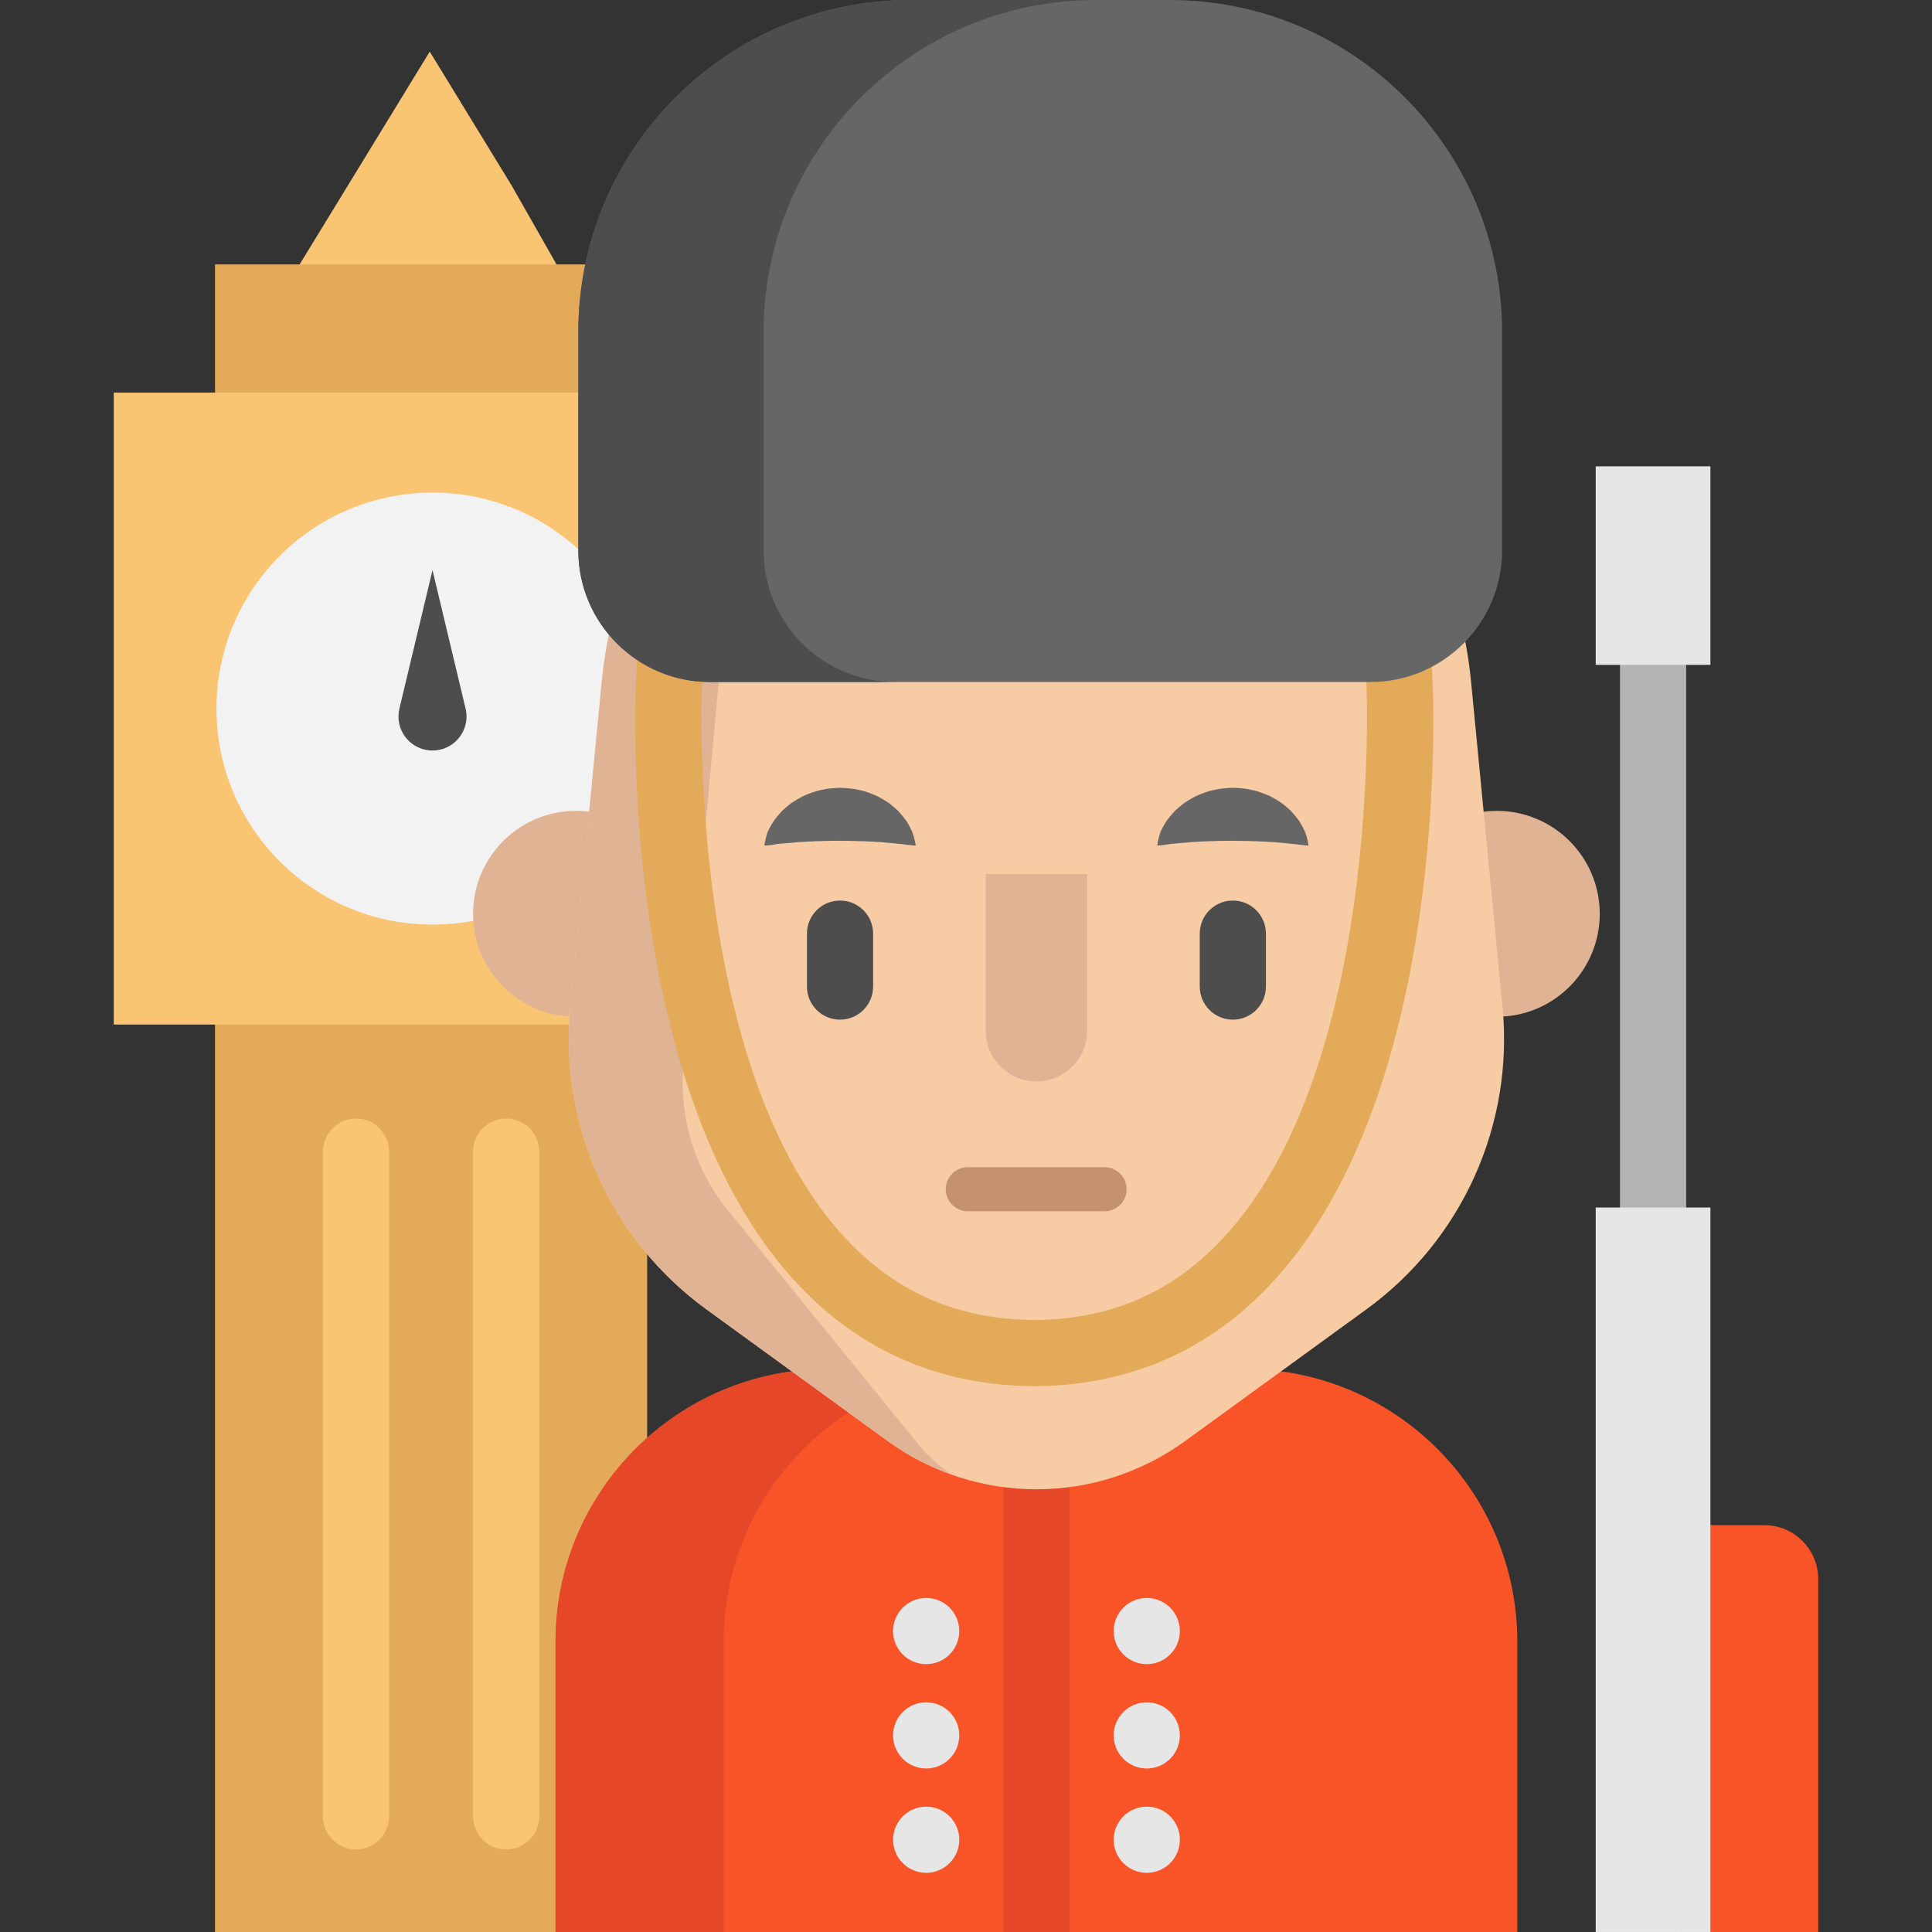 <?xml version="1.0" encoding="iso-8859-1"?>
<!-- Uploaded to: SVG Repo, www.svgrepo.com, Generator: SVG Repo Mixer Tools -->
<svg version="1.1" id="Layer_1" xmlns="http://www.w3.org/2000/svg" xmlns:xlink="http://www.w3.org/1999/xlink" 
	 viewBox="0 0 512 512" xml:space="preserve">
<rect x="0" y="0" width="512" height="512" fill="#333333" stroke="none"/>
<path style="fill:#F95428;" d="M444.339,511.996h37.51v-93.51c0-7.899-6.404-14.304-14.304-14.304h-23.206V511.996z"/>
<rect x="429.31" y="167.426" style="fill:#B3B3B3;" width="17.538" height="159.593"/>
<polyline style="fill:#F9C573;" points="151.009,76.259 75.617,76.259 113.889,13.678 135.593,49.167 "/>
<rect x="56.982" y="70.074" style="fill:#E2AA59;" width="114.521" height="441.926"/>
<g>
	<path style="fill:#F9C573;" d="M94.355,490.119c-4.843,0-8.769-3.926-8.769-8.769V305.193c0-4.843,3.926-8.769,8.769-8.769
		c4.843,0,8.769,3.926,8.769,8.769V481.35C103.123,486.193,99.197,490.119,94.355,490.119z"/>
	<path style="fill:#F9C573;" d="M134.132,490.119c-4.843,0-8.769-3.926-8.769-8.769V305.193c0-4.843,3.926-8.769,8.769-8.769
		s8.769,3.926,8.769,8.769V481.35C142.901,486.193,138.975,490.119,134.132,490.119z"/>
</g>
<path style="fill:#F95428;" d="M402.104,435.091V512H147.222v-76.909c0-39.939,32.375-72.314,72.314-72.314h110.265
	C369.729,362.779,402.104,395.152,402.104,435.091z"/>
<g>
	<path style="fill:#E54728;" d="M264.085,362.782h-44.553c-39.934,0-72.309,32.373-72.309,72.309v76.906h44.553v-76.906
		C191.776,395.156,224.151,362.782,264.085,362.782z"/>
	<path style="fill:#E54728;" d="M283.444,376.118V512h-17.538V376.118c0-4.84,3.917-8.769,8.769-8.769
		C279.515,367.349,283.444,371.278,283.444,376.118z"/>
</g>
<rect x="30.151" y="104.051" style="fill:#F9C573;" width="183.631" height="167.473"/>
<circle style="fill:#F2F2F2;" cx="114.614" cy="187.794" r="57.242"/>
<g>
	<rect x="422.88" y="123.582" style="fill:#E6E6E6;" width="30.399" height="52.613"/>
	<rect x="422.88" y="320.004" style="fill:#E6E6E6;" width="30.399" height="191.991"/>
</g>
<g>
	<path style="fill:#E0B394;" d="M151.412,269.421c-14.498-0.643-26.038-12.604-26.038-27.254c0-15.059,12.206-27.277,27.277-27.277
		c1.356,0,2.689,0.094,3.999,0.292"/>
	<path style="fill:#E0B394;" d="M397.898,269.421c14.498-0.643,26.049-12.604,26.049-27.254c0-15.059-12.218-27.277-27.289-27.277
		c-1.356,0-2.701,0.105-3.999,0.292"/>
</g>
<path style="fill:#F7CBA4;" d="M235.201,381.856l-47.994-34.87c-25.362-18.426-39.082-48.897-36.067-80.102l8.325-86.143
	c5.734-59.33,55.591-104.602,115.197-104.602l0,0c59.606,0,109.463,45.272,115.197,104.602l8.325,86.143
	c3.015,31.204-10.704,61.674-36.067,80.102l-47.994,34.87C290.592,398.952,258.731,398.952,235.201,381.856z"/>
<path style="fill:#E0B394;" d="M181.007,283.863c-0.807,13.644,3.636,27.066,12.428,37.531l50.161,61.639
	c2.619,3.122,5.589,5.741,8.804,7.834c-6.033-2.105-11.832-5.121-17.199-9.014l-47.995-34.865
	c-25.36-18.426-39.074-48.895-36.057-80.1l8.313-86.145c5.682-58.751,54.624-103.718,113.469-104.571
	c-36.245,0.877-77.286,35.04-79.426,71.425L181.007,283.863z"/>
<path style="fill:#E2AA59;" d="M274.667,367.355h-1.169c-0.164,0-0.325-0.005-0.486-0.013c-24.17-0.388-44.725-9.307-61.119-26.526
	c-48.183-50.609-43.587-156.042-43.367-160.506l0.43-8.758l17.517,0.861l-0.43,8.758c-0.049,1.016-4.435,102.434,38.572,147.573
	c13.38,14.043,29.567,20.939,49.469,21.072c19.901-0.133,36.088-7.029,49.468-21.071c43.007-45.138,38.621-146.558,38.572-147.577
	l-0.423-8.755l17.511-0.857l0.43,8.755c0.22,4.464,4.816,109.897-43.368,160.506c-16.393,17.219-36.948,26.137-61.118,26.526
	C274.993,367.35,274.83,367.355,274.667,367.355z"/>
<path style="fill:#4D4D4D;" d="M105.848,187.789l8.769-36.703l8.769,36.703c1.157,4.843-1.831,9.707-6.674,10.864
	c-4.843,1.157-9.707-1.831-10.864-6.674C105.51,190.567,105.537,189.112,105.848,187.789z"/>
<path style="fill:#666666;" d="M310.007,0h-68.68c-48.639,0-88.068,39.429-88.068,88.068v57.776
	c0,19.272,15.623,34.895,34.895,34.895H363.18c19.272,0,34.895-15.623,34.895-34.895V88.068C398.076,39.429,358.646,0,310.007,0z"/>
<path style="fill:#4D4D4D;" d="M202.364,145.845V88.068C202.364,39.429,241.794,0,290.433,0h-49.106
	c-48.639,0-88.068,39.429-88.068,88.068v57.776c0,19.273,15.623,34.895,34.895,34.895h49.106
	C217.988,180.74,202.364,165.117,202.364,145.845z"/>
<g>
	<circle style="fill:#E6E6E6;" cx="303.904" cy="487.548" r="8.769"/>
	<circle style="fill:#E6E6E6;" cx="303.904" cy="459.897" r="8.769"/>
	<circle style="fill:#E6E6E6;" cx="303.904" cy="432.246" r="8.769"/>
	<circle style="fill:#E6E6E6;" cx="245.445" cy="487.548" r="8.769"/>
	<circle style="fill:#E6E6E6;" cx="245.445" cy="459.897" r="8.769"/>
	<circle style="fill:#E6E6E6;" cx="245.445" cy="432.246" r="8.769"/>
</g>
<path style="fill:#4D4D4D;" d="M222.618,270.217c-4.843,0-8.769-3.926-8.769-8.769v-14.025c0-4.843,3.926-8.769,8.769-8.769
	s8.769,3.926,8.769,8.769v14.025C231.387,266.291,227.461,270.217,222.618,270.217z"/>
<g>
	<path style="fill:#666666;" d="M306.667,224.09c0,0,0.023-0.233,0.102-0.633c0.09-0.387,0.181-0.998,0.378-1.691
		c0.088-0.358,0.201-0.731,0.331-1.141c0.17-0.416,0.398-0.835,0.64-1.309c0.24-0.477,0.542-0.948,0.861-1.478
		c0.32-0.538,0.703-0.946,1.094-1.465c0.398-0.499,0.845-0.982,1.313-1.501c0.495-0.469,1.031-0.931,1.602-1.395
		c1.117-0.983,2.481-1.694,3.903-2.484c1.471-0.622,3.032-1.297,4.704-1.609c1.656-0.43,3.392-0.532,5.123-0.613
		c1.732,0.079,3.469,0.172,5.126,0.6c1.673,0.309,3.235,0.987,4.707,1.604c1.423,0.789,2.789,1.499,3.906,2.483
		c0.569,0.465,1.107,0.928,1.603,1.395c0.468,0.52,0.913,1.008,1.313,1.504c0.386,0.517,0.787,0.941,1.08,1.458
		c0.295,0.514,0.58,0.975,0.811,1.442c0.23,0.468,0.454,0.879,0.622,1.294c0.153,0.433,0.289,0.824,0.389,1.195
		c0.222,0.717,0.315,1.333,0.4,1.719c0.075,0.399,0.091,0.626,0.091,0.626s-0.242-0.006-0.651-0.046
		c-0.398-0.051-1.015-0.077-1.696-0.177c-0.353-0.036-0.713-0.102-1.11-0.154c-0.422-0.02-0.838-0.078-1.291-0.113
		c-0.887-0.094-1.813-0.233-2.832-0.272c-0.5-0.033-0.986-0.105-1.493-0.147c-0.525-0.007-1.043-0.034-1.557-0.072
		c-1.008-0.131-2.103-0.054-3.121-0.181c-1.07,0.039-2.094-0.092-3.154-0.06c-1.043-0.078-2.098,0.005-3.144-0.069
		c-1.046,0.071-2.101-0.02-3.146,0.056c-1.062-0.037-2.086,0.098-3.158,0.055c-1.018,0.126-2.116,0.048-3.124,0.18
		c-0.514,0.039-1.032,0.067-1.559,0.072c-0.507,0.042-0.99,0.119-1.493,0.15c-1.038,0.056-1.901,0.154-2.767,0.229
		c-0.455,0.035-0.88,0.068-1.274,0.097c-0.42,0.076-0.803,0.16-1.168,0.208c-0.707,0.125-1.326,0.154-1.719,0.205
		C306.901,224.09,306.667,224.09,306.667,224.09z"/>
	<path style="fill:#666666;" d="M202.57,224.09c0,0,0.023-0.233,0.102-0.633c0.09-0.387,0.181-0.998,0.378-1.691
		c0.088-0.358,0.201-0.731,0.331-1.141c0.17-0.416,0.398-0.835,0.64-1.309c0.24-0.477,0.542-0.948,0.861-1.478
		c0.32-0.538,0.703-0.946,1.094-1.465c0.398-0.499,0.845-0.982,1.313-1.501c0.495-0.469,1.031-0.931,1.602-1.395
		c1.117-0.983,2.481-1.694,3.903-2.484c1.471-0.622,3.032-1.297,4.704-1.609c1.656-0.43,3.392-0.532,5.123-0.613
		c1.732,0.079,3.469,0.172,5.126,0.6c1.673,0.309,3.235,0.987,4.707,1.604c1.423,0.789,2.788,1.499,3.906,2.483
		c0.569,0.465,1.107,0.928,1.603,1.395c0.468,0.52,0.913,1.008,1.313,1.504c0.386,0.517,0.787,0.941,1.08,1.458
		c0.295,0.514,0.58,0.975,0.811,1.442c0.23,0.468,0.454,0.879,0.622,1.294c0.153,0.433,0.289,0.824,0.389,1.195
		c0.222,0.717,0.314,1.333,0.4,1.719c0.075,0.399,0.091,0.626,0.091,0.626s-0.242-0.006-0.651-0.046
		c-0.398-0.051-1.015-0.077-1.696-0.177c-0.353-0.036-0.713-0.102-1.11-0.154c-0.422-0.02-0.838-0.078-1.291-0.113
		c-0.887-0.094-1.813-0.233-2.832-0.272c-0.5-0.033-0.986-0.105-1.493-0.147c-0.525-0.007-1.043-0.034-1.557-0.072
		c-1.008-0.131-2.103-0.054-3.121-0.181c-1.07,0.039-2.094-0.092-3.154-0.06c-1.043-0.078-2.098,0.005-3.144-0.069
		c-1.046,0.071-2.101-0.02-3.146,0.056c-1.062-0.037-2.086,0.098-3.158,0.055c-1.018,0.126-2.116,0.048-3.124,0.18
		c-0.514,0.039-1.032,0.067-1.559,0.072c-0.507,0.042-0.99,0.119-1.493,0.15c-1.038,0.056-1.901,0.154-2.767,0.229
		c-0.455,0.035-0.88,0.068-1.274,0.097c-0.42,0.076-0.803,0.16-1.168,0.208c-0.707,0.125-1.326,0.154-1.719,0.205
		C202.804,224.09,202.57,224.09,202.57,224.09z"/>
</g>
<path style="fill:#4D4D4D;" d="M326.715,270.217c-4.843,0-8.769-3.926-8.769-8.769v-14.025c0-4.843,3.926-8.769,8.769-8.769
	s8.769,3.926,8.769,8.769v14.025C335.484,266.291,331.558,270.217,326.715,270.217z"/>
<path style="fill:#E0B394;" d="M288.112,231.639v41.506c0,7.425-6.02,13.446-13.446,13.446l0,0c-7.425,0-13.446-6.02-13.446-13.446
	v-41.506"/>
<path style="fill:#C49270;" d="M292.727,321.008h-36.245c-3.229,0-5.846-2.618-5.846-5.846s2.617-5.846,5.846-5.846h36.245
	c3.229,0,5.846,2.618,5.846,5.846S295.956,321.008,292.727,321.008z"/>
</svg>